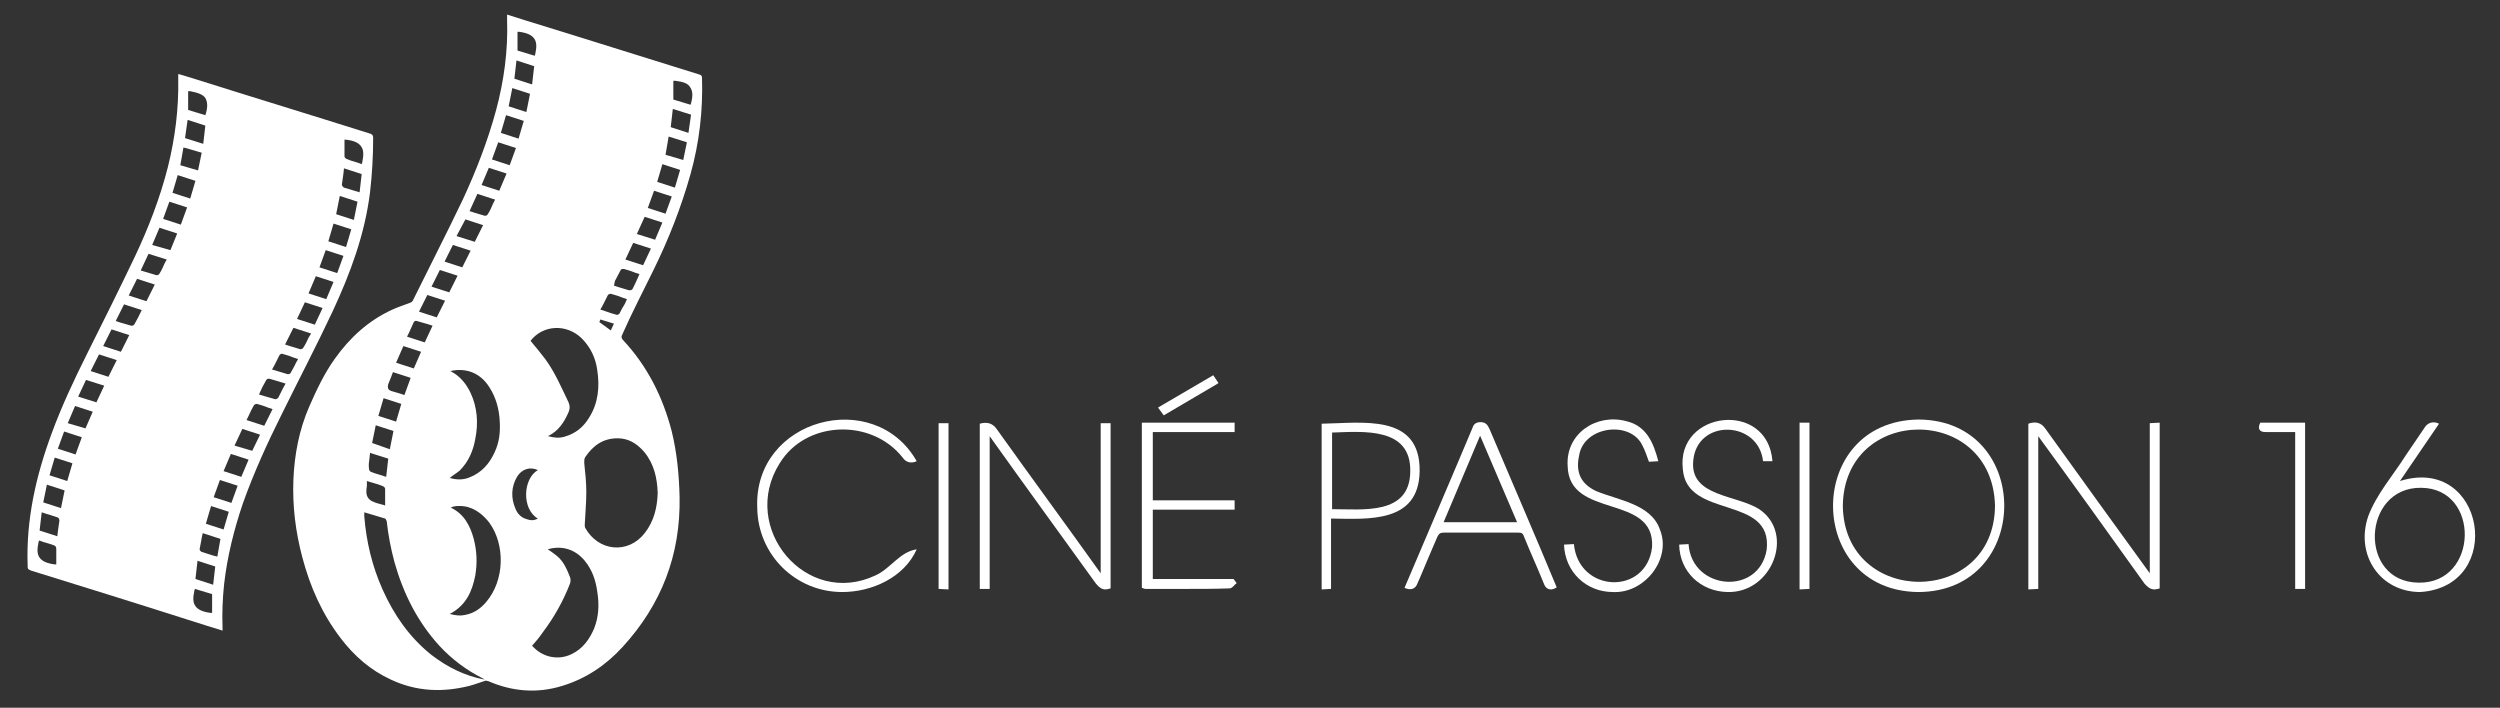 <?xml version="1.0" encoding="utf-8"?>
<!-- Generator: Adobe Illustrator 25.0.1, SVG Export Plug-In . SVG Version: 6.00 Build 0)  -->
<svg version="1.1" xmlns="http://www.w3.org/2000/svg" xmlns:xlink="http://www.w3.org/1999/xlink" x="0px" y="0px"
	 viewBox="0 0 479.7 135.8" style="enable-background:new 0 0 479.7 135.8;" xml:space="preserve">
<rect x="0" y="0" width="479.7" height="135.8" fill="#333333" stroke="none"/>
<style type="text/css">
	.st0{fill:#FFFFFF;}
</style>
<g id="Base">
</g>
<g id="Calque_1">
	<g>
		<g>
			<path class="st0" d="M71.2,25.7c-11.4-3.6-22.9-7.1-34.3-10.7c-0.9-0.3-1.7-0.5-2.7-0.8c0,0.4,0,0.7,0,1c0.1,5.7-0.6,11.3-2,16.9
				c-1.5,5.9-3.7,11.6-6.3,17.1c-3,6.3-6.1,12.5-9.2,18.7c-2.5,5-4.9,10.1-6.8,15.3c-3,8.1-4.9,16.5-4.6,25.2c0,0.8,0,0.8,0.7,1.1
				c10,3.1,20,6.2,30,9.4c2.2,0.7,4.4,1.4,6.7,2.1c0-0.2,0-0.3,0-0.5c-0.1-2.8,0-5.6,0.3-8.4c0.6-5.3,1.9-10.5,3.6-15.5
				c2.1-5.9,4.7-11.6,7.5-17.2c3.2-6.5,6.6-13,9.7-19.6c3.4-7.3,6.2-14.8,7.2-22.9c0.4-3.5,0.6-6.9,0.6-10.4
				C71.6,26,71.5,25.9,71.2,25.7z M36.2,17.5l0.3,0c1.6,0.3,2.5,0.7,2.9,1.3c0.4,0.7,0.5,1.6,0.1,3l-0.1,0.3l-3.3-1V17.5z M36,23
				l3.4,1.1L39,27.6l-3.5-1.1L36,23z M35.2,28.3l1.1,0.3l2.4,0.7l-0.7,3.4l-3.4-1L35.2,28.3z M10.8,108.3l-0.3,0
				c-1.5-0.2-2.4-0.6-2.9-1.3c-0.5-0.7-0.5-1.6-0.2-3l0.1-0.3l0.8,0.3c0.7,0.2,1.5,0.4,2.2,0.7c0.2,0.1,0.3,0.4,0.3,0.6
				c0,0.7,0,1.4,0,2.1L10.8,108.3z M11.1,102l-0.1,0.9l-3.4-1.1L8,98.3l0.9,0.3c0.8,0.2,1.5,0.5,2.2,0.7c0.2,0.1,0.3,0.4,0.3,0.6
				C11.3,100.5,11.2,101.2,11.1,102z M11.7,97.5l-3.4-1.1L9,93l3.4,1.1L11.7,97.5z M12.9,92.3l-3.4-1.1l1-3.4l3.4,1.1L12.9,92.3z
				 M14.5,87.2l-3.4-1.1l1.2-3.3l3.4,1.1L14.5,87.2z M16.4,82.2l-3.4-1l1.4-3.3l3.4,1.1L16.4,82.2z M18.5,77.2L15,76.1l1.5-3.2
				L20,74L18.5,77.2z M20.8,72.3l-3.4-1.1l1.6-3.2l3.4,1.1L20.8,72.3z M23.2,67.5l-3.4-1.1l1.6-3.2l3.4,1.1L23.2,67.5z M26.8,60.3
				c-0.3,0.7-0.7,1.3-1,1.9c-0.1,0.2-0.3,0.3-0.5,0.3c0,0-0.1,0-0.1,0c-0.7-0.2-1.4-0.4-2.1-0.6l-0.9-0.3l1.6-3.2l3.4,1.1L26.8,60.3
				z M28.1,57.8l-3.4-1.1l1.6-3.2l3.4,1.1L28.1,57.8z M31.6,50.5c-0.3,0.7-0.6,1.4-1,2c-0.1,0.2-0.3,0.3-0.5,0.3c-0.1,0-0.1,0-0.1,0
				c-0.7-0.2-1.3-0.4-2-0.6L27,51.9l1.5-3.2l3.5,1.1L31.6,50.5z M32.7,48L29.2,47l1.4-3.3l3.4,1.1L32.7,48z M34.7,43.1L31.3,42
				l1.2-3.3l3.4,1.1L34.7,43.1z M33.1,37l1-3.4l3.4,1.1l-1,3.4L33.1,37z M40.7,117.6l-0.3,0c-1.5-0.2-2.4-0.6-2.9-1.3
				c-0.5-0.7-0.5-1.6-0.2-3l0.1-0.3l3.3,1V117.6z M40.9,112.2l-3.4-1.1l0.4-3.5l3.4,1.1L40.9,112.2z M41.7,106.8l-0.8-0.2
				c-0.7-0.2-1.5-0.5-2.2-0.7c-0.2-0.1-0.4-0.3-0.4-0.5c0.1-0.7,0.3-1.4,0.4-2.2l0.2-0.9l3.4,1.1L41.7,106.8z M42.9,101.6l-3.4-1.1
				l1-3.4l3.4,1.1L42.9,101.6z M44.4,96.5L41,95.4l1.2-3.3l3.4,1.1L44.4,96.5z M46.3,91.5l-3.4-1.1l1.4-3.3l3.4,1.1L46.3,91.5z
				 M48.4,86.5L45,85.5l1.5-3.2l3.4,1.1L48.4,86.5z M50.7,81.7l-3.4-1.1l0.4-0.8c0.3-0.7,0.6-1.3,1-2c0.1-0.2,0.4-0.3,0.6-0.3
				c0.7,0.2,1.4,0.4,2.1,0.7l0.9,0.3L50.7,81.7z M54.3,74.5c-0.3,0.6-0.6,1.2-0.9,1.8c-0.1,0.1-0.3,0.3-0.5,0.3c0,0-0.1,0-0.1,0
				c-0.7-0.2-1.4-0.4-2.1-0.6l-1-0.3l0.4-0.9c0.3-0.7,0.7-1.3,1-1.9c0.1-0.2,0.5-0.3,0.7-0.2c0.7,0.2,1.3,0.4,2,0.6l1,0.3L54.3,74.5
				z M56.8,69.6c-0.3,0.7-0.7,1.3-1,1.9c-0.1,0.2-0.3,0.3-0.5,0.3c0,0-0.1,0-0.1,0c-0.7-0.2-1.3-0.4-2-0.6l-1-0.3l0.5-0.9
				c0.3-0.6,0.6-1.2,0.9-1.8c0.1-0.2,0.4-0.4,0.6-0.3c0.7,0.2,1.4,0.4,2.1,0.7l0.9,0.3L56.8,69.6z M59.2,64.8
				c-0.3,0.7-0.6,1.3-1,1.9c-0.1,0.2-0.3,0.3-0.5,0.3c0,0-0.1,0-0.1,0c-0.7-0.2-1.3-0.4-2-0.6l-0.9-0.3l1.6-3.2l3.4,1.1L59.2,64.8z
				 M60.4,62.3L57,61.2l1.5-3.2l3.4,1.1L60.4,62.3z M62.6,57.4l-3.4-1.1l1.4-3.3l3.4,1.1L62.6,57.4z M64.7,52.4l-3.4-1.1l1.2-3.3
				l3.4,1.1L64.7,52.4z M66.4,47.4L63,46.3l1-3.4l3.4,1.1L66.4,47.4z M67.9,42.2l-3.4-1.1l0.7-3.5l3.4,1.1L67.9,42.2z M69,36.9
				l-1-0.3c-0.7-0.2-1.3-0.4-2-0.6c-0.2-0.1-0.4-0.4-0.4-0.6c0.1-0.7,0.2-1.4,0.3-2.1l0.1-1l3.4,1.1L69,36.9z M69.5,31.2l-0.1,0.3
				l-0.8-0.3c-0.7-0.2-1.4-0.4-2.1-0.7c-0.2-0.1-0.4-0.3-0.4-0.5c0-0.8,0-1.5,0-2.3l0-0.9l0.3,0c1.6,0.2,2.4,0.6,2.9,1.3
				C69.8,28.8,69.8,29.7,69.5,31.2z"/>
			<path class="st0" d="M125.4,51.8c2.9-5.9,5.3-12,7.1-18.4c1.7-6.1,2.4-12.2,2.2-18.5c0-0.4-0.2-0.5-0.5-0.6
				c-11-3.4-22-6.9-33.1-10.3c-1.3-0.4-2.5-0.8-3.8-1.2c0,0.4,0,0.7,0,1c0.2,5.9-0.6,11.7-2.1,17.3c-1.6,5.9-3.8,11.6-6.4,17.2
				c-3.1,6.5-6.4,12.9-9.6,19.4c-0.1,0.2-0.3,0.3-0.5,0.4c-1.1,0.4-2.3,0.8-3.4,1.3c-4.6,2.1-8.2,5.4-11.1,9.5c-2,2.8-3.5,6-4.9,9.2
				c-1.9,4.4-2.8,9.1-3,13.9c-0.2,5.1,0.4,10,1.7,14.9c1.5,5.7,3.8,10.9,7.4,15.6c2.6,3.4,5.7,6.1,9.6,7.9c4.9,2.3,9.9,2.5,15.1,1.2
				c1.1-0.3,2.1-0.7,3.1-1c0,0,0,0,0,0c0.2,0,0.3,0.1,0.5,0.1c4.6,2,9.4,2.4,14.2,0.9c4.6-1.4,8.4-4,11.6-7.5
				c7.4-8.1,11.1-17.6,10.9-28.7c-0.1-4.3-0.5-8.5-1.5-12.6c-1.7-6.6-4.7-12.6-9.4-17.6c-0.3-0.4-0.3-0.6-0.1-1
				C121.2,60.1,123.4,55.9,125.4,51.8z M129.3,15.5l0.3,0c1.5,0.2,2.4,0.5,2.8,1.2c0.5,0.7,0.6,1.6,0.2,3.1l-0.1,0.3l-3.3-1V15.5z
				 M129.1,20.9l3.5,1.1l-0.5,3.5l-3.4-1.1L129.1,20.9z M128.3,26.2l3.5,1.1l-0.7,3.4l-3.4-1L128.3,26.2z M127.1,31.5l3.4,1.1
				l-1,3.4l-3.4-1.1L127.1,31.5z M125.5,36.6l3.4,1.1l-1.2,3.3l-3.4-1.1L125.5,36.6z M123.7,41.6l3.4,1.1l-1.4,3.3l-3.5-1.1
				L123.7,41.6z M121.5,46.6l3.4,1.1l-1.5,3.2l-3.4-1.1L121.5,46.6z M118,53.9c0.4-0.7,0.7-1.4,1.1-2.1c0.1-0.2,0.4-0.2,0.6-0.2
				c0.7,0.2,1.4,0.4,2.1,0.7l0.9,0.3l-0.4,0.9c-0.3,0.7-0.6,1.3-0.9,1.9c-0.1,0.2-0.3,0.3-0.6,0.3c0,0-0.1,0-0.1,0
				c-0.7-0.2-1.3-0.4-2-0.6l-0.9-0.3L118,53.9z M111.6,64.9c1.7,1.7,2.7,3.8,3,6.1c0.5,3.2,0.2,6.4-1.6,9.2c-1.1,1.8-2.6,3-4.7,3.6
				c-1,0.3-2,0.2-3.1-0.1c0-0.1,0-0.1,0.1-0.1c1.8-0.9,2.9-2.5,3.7-4.3c0.4-0.8,0.4-1.5,0-2.3c-1.3-2.7-2.5-5.5-4.3-8
				c-0.9-1.2-1.9-2.4-2.9-3.6C104.2,62.3,108.7,62.1,111.6,64.9z M99.3,6.1l0.3,0c1.5,0.2,2.4,0.6,2.9,1.3c0.5,0.7,0.5,1.6,0.2,3
				l-0.1,0.3l-3.3-1V6.1z M99.1,11.6l3.4,1.1l-0.4,3.5l-3.4-1.1L99.1,11.6z M98.3,16.9l3.4,1.1l-0.7,3.5l-3.4-1.1L98.3,16.9z
				 M97.1,22.1l3.4,1.1l-1,3.4l-3.4-1.1L97.1,22.1z M91.6,37.2l3.4,1.1l-0.4,0.8c-0.3,0.7-0.6,1.4-1,2c-0.1,0.2-0.3,0.3-0.5,0.3
				c0,0-0.1,0-0.1,0c-0.7-0.2-1.3-0.4-2-0.6l-0.9-0.3L91.6,37.2z M90.3,75.4c-0.8-1.7-2-3.2-3.7-4.1c0,0-0.1-0.1-0.2-0.1
				c3.1-0.7,5.8,0.4,7.5,3.1c1.3,2,1.9,4.3,2,6.7c0.1,2-0.1,3.9-1,5.8c-1,2.2-2.5,3.9-4.8,4.8c-1.2,0.5-2.5,0.5-3.8,0.1
				c0.6-0.5,1.3-0.9,1.9-1.4c1.7-1.7,2.6-3.8,3-6.1C91.8,81.2,91.6,78.2,90.3,75.4z M89.3,42.1l3.4,1.1l-1.6,3.2l-3.5-1.1L89.3,42.1
				z M86.9,47l3.4,1.1l-1.6,3.2l-3.4-1.1L86.9,47z M84.4,51.8l3.4,1.1l-1.6,3.2L82.8,55L84.4,51.8z M82,56.6l3.4,1.1l-1.6,3.2
				l-3.4-1.1L82,56.6z M78.5,63.8c0.3-0.7,0.6-1.3,0.9-2c0.1-0.2,0.4-0.3,0.6-0.2c0.7,0.2,1.4,0.4,2.1,0.6l0.9,0.3l-1.5,3.2
				l-3.4-1.1L78.5,63.8z M77.4,66.4l3.4,1.1l-1.4,3.2L76,69.6L77.4,66.4z M74.5,73.7c0.2-0.5,0.4-1,0.6-1.5l0.3-0.8l3.4,1.1
				l-1.2,3.3l-0.9-0.3c-0.6-0.2-1.1-0.3-1.7-0.5c-0.2-0.1-0.4-0.2-0.5-0.4C74.4,74.3,74.4,74,74.5,73.7z M73.6,76.4l3.4,1.1l-1,3.4
				l-3.4-1.1L73.6,76.4z M72.1,81.6l3.4,1.1l-0.7,3.5L71.4,85L72.1,81.6z M70.9,87.9l0.1-1l3.5,1.1l-0.4,3.5l-0.9-0.3
				c-0.7-0.2-1.4-0.4-2.1-0.7c-0.2-0.1-0.3-0.4-0.3-0.6C70.7,89.2,70.8,88.6,70.9,87.9z M70.4,93.2c0-0.2,0-0.4,0-0.6l0-0.3l1,0.3
				c0.7,0.2,1.4,0.4,2.1,0.7c0.2,0.1,0.4,0.3,0.4,0.5c0,0.7,0,1.5,0,2.2l0,1l-0.3-0.1c-0.2-0.1-0.5-0.1-0.7-0.2
				c-0.4-0.1-0.8-0.2-1.2-0.4c-0.9-0.3-1.4-1-1.4-1.9C70.3,94.1,70.3,93.7,70.4,93.2z M82.7,125.6c-4.2-3.4-7.1-7.6-9.3-12.5
				c-2-4.5-3.1-9.1-3.5-14c0-0.2,0-0.5,0-0.8c1.4,0.4,2.7,0.8,4,1.2c0.1,0,0.2,0.3,0.3,0.5c0.3,2.7,0.8,5.3,1.5,7.9
				c1.7,6,4.4,11.4,8.6,16c2.4,2.6,5.2,4.7,8.4,6.3c0.1,0.1,0.2,0.1,0.3,0.2C89.2,129.7,85.8,128,82.7,125.6z M93.3,115.5
				c-1.1,1.3-2.4,2.2-4.1,2.5c-0.9,0.2-1.8,0.1-2.9-0.2c3.1-1.6,4.3-4.3,4.9-7.4c0.4-2.4,0.3-4.7-0.3-7c-0.7-2.6-1.9-4.8-4.4-6
				c0.6-0.4,2.3-0.4,3.3-0.1c1.7,0.5,3,1.6,4.1,3C97,104.6,96.8,111.4,93.3,115.5z M95.8,36.6l-3.4-1.1l1.4-3.3l3.4,1.1L95.8,36.6z
				 M94.4,30.6l1.2-3.3l3.4,1.1l-1.2,3.3L94.4,30.6z M101,99.6c-1-0.3-1.7-1-2.1-2c-0.9-2.1-0.8-4.2,0.3-6.1c0.9-1.5,2.5-2,4-1.3
				c-2.9,1.7-3.1,7.5,0,9.3C102.5,99.9,101.8,99.9,101,99.6z M114,120.6c-0.9,2.1-2.2,3.9-4.3,4.9c-2.6,1.3-5.7,0.6-7.6-1.6
				c0.7-0.8,1.4-1.6,2-2.5c2.2-2.9,4-6.1,5.3-9.5c0.1-0.4,0.1-0.7,0-1.1c-0.6-1.5-1.2-3-2.5-4.1c-0.6-0.5-1.2-0.9-1.8-1.3
				c2.7-0.8,5.3,0,7.1,2.2c1.4,1.7,2.1,3.7,2.4,5.9C115,116,114.9,118.3,114,120.6z M123.6,86.7c1.9,2.3,2.5,5,2.6,7.9
				c-0.1,2.8-0.7,5.4-2.5,7.7c-3.2,4.1-8.9,3.5-11.4-1c-0.1-0.2-0.1-0.4-0.1-0.6c0.1-2.1,0.3-4.2,0.3-6.3c0-1.9-0.2-3.7-0.4-5.6
				c0-0.4,0-0.8,0.2-1.1c1.5-2.2,3.4-3.6,6.2-3.6C120.6,84.1,122.2,85.1,123.6,86.7z M115,61.8l0.2-0.5l2.6,0.8l-0.6,1.3L115,61.8z
				 M118.9,60.1c-0.1,0.2-0.3,0.3-0.5,0.3c0,0-0.1,0-0.1,0c-0.7-0.2-1.4-0.4-2.2-0.7l-0.9-0.3l0.5-0.9c0.3-0.6,0.6-1.2,0.9-1.8
				c0.1-0.2,0.4-0.4,0.7-0.3c0.7,0.2,1.4,0.4,2.1,0.7l0.9,0.3l-0.4,0.9C119.5,58.9,119.2,59.5,118.9,60.1z"/>
		</g>
		<g>
			<g>
				<path class="st0" d="M413.4,113.1c-0.7,0-1.3-0.4-1.9-1.1c-6.8-9.5-13.6-19-20.4-28.3V113l-1.9,0.1V81.3c1.4-0.5,2.5-0.2,3.3,1
					c6.6,9.2,13.4,18.6,20,27.7V81.2l1.9-0.1v31.8C414.1,113,413.7,113.1,413.4,113.1z"/>
			</g>
			<g>
				<path class="st0" d="M212.1,113.1c-0.7,0-1.2-0.4-1.8-1.1c-6.7-9.3-13.7-18.9-20.4-28.3V113H188V81.3c1.4-0.4,2.5-0.1,3.3,1.1
					c6.5,9.1,13.4,18.5,19.9,27.6V81.2h1.9v31.7C212.8,113,212.4,113.1,212.1,113.1z"/>
			</g>
			<path class="st0" d="M368.1,113.6c-21.8-0.2-21.9-32.9,0.1-33.1C390.1,80.7,390,113.5,368.1,113.6z M353.6,97.1
				c0.3,19.4,29.1,19.4,29.2-0.1C382.3,77.5,353.8,77.6,353.6,97.1L353.6,97.1z"/>
			<g>
				<path class="st0" d="M297.6,113.1c-0.8,0-1.2-0.6-1.4-1.2c-1.2-3-2.6-6-3.8-9c-0.2-0.6-0.5-0.7-1.1-0.7c-5.1,0-9.8,0-14.3,0
					c-0.6,0-0.9,0.2-1.2,0.8c-0.6,1.4-1.2,2.8-1.8,4.2c-0.7,1.6-1.3,3.2-2,4.7c-0.4,1.2-1.4,1.4-2.5,0.9c0.8-1.9,11.9-27.9,13-30.6
					c0.2-0.6,0.5-1.2,1.6-1.2c1.1,0,1.4,0.7,1.7,1.3c4.2,9.9,8.8,20.5,12.9,30.4C298.3,113,297.8,113.1,297.6,113.1z M277,100.2
					h14.1L284,83.6L277,100.2z"/>
			</g>
			<path class="st0" d="M227.6,113c-2.6,0-5.2,0-7.8,0c-0.3,0-0.5-0.2-0.7-0.2V81.1h17.8v1.8h-15.7V96h15.7v1.8h-15.7v13.3h15.5
				l0.6,0.8c-0.5,0.3-0.8,1-1.4,1C233.1,113,230.4,113,227.6,113z"/>
			<g>
				<path class="st0" d="M161.6,113.6c-8.9,0-16.2-7.1-16.3-16.2c-0.7-17.1,22.5-23.2,30.6-8.9c-1.1,0.5-2.1,0.2-2.7-0.7
					c-6-7.6-18.6-7.1-23.6,1.1c-7.8,12.4,5.1,27.8,18.4,21.5c2.9-1.3,4.6-4.5,7.9-5C173.5,110.8,167.3,113.6,161.6,113.6z"/>
			</g>
			<g>
				<path class="st0" d="M464.4,113.6c-7.7,0-12.5-7.1-10-14.5c1.6-4.3,4.8-7.9,7.2-11.7c1.2-1.8,2.4-3.5,3.6-5.3
					c0.5-0.9,1.6-1.4,2.8-0.8l-7.5,11C476.8,87.2,480.9,112.5,464.4,113.6z M464.6,93.6c-11.4-0.2-12.2,18.1-0.5,18.2
					C475.6,112,476,93.7,464.6,93.6z"/>
			</g>
			<g>
				<path class="st0" d="M309.5,113.6c-5.1,0-9.2-3.8-9.4-9.1l1.9-0.1c0.9,9.4,13.9,9.9,15,0.6c0.6-10.4-16-5.3-16.2-15.6
					c-0.4-6.2,5.5-10.1,11.2-8.6c4,0.9,5.3,4.3,6.2,7.7l-1.8,0.1c-0.4-1-0.7-2.1-1.2-3c-2.2-5-11.3-3.9-12.2,1.8
					c-0.7,3.2,0.3,5.4,3.2,6.8c4.3,1.8,10.6,2.5,12.3,7.4C320.8,107.2,315.6,113.9,309.5,113.6z"/>
			</g>
			<g>
				<path class="st0" d="M331.5,113.6c-5.2-0.1-9.2-3.9-9.3-9.1l1.8-0.1c0.6,8.9,13.6,10,15,1c1.1-10.5-15.4-5.7-16.1-15.4
					c-1.3-11.2,16.3-13.3,17.2-1.5h-1.8c-0.9-7.9-12.7-8.2-13.4-0.1c-0.7,7,8.5,6.5,12.8,9.4C344.4,102.5,340,113.8,331.5,113.6z"/>
			</g>
			<g>
				<path class="st0" d="M253.6,113.1V81.3c7.7-0.1,19-2.1,18.8,9.2c-0.2,9.9-9.8,9.1-17,9V113L253.6,113.1z M255.6,97.7
					c5.9,0,14.9,1.2,15-7.2c0.2-8.6-9-7.7-15-7.5V97.7z"/>
			</g>
			<g>
				<path class="st0" d="M442.3,113h-1.9V82.9c-1.8,0-3.8,0-5.6,0c-0.4,0-0.9,0-1.2-0.4c-0.3-0.4-0.1-1,0.1-1.4h8.6V113z"/>
			</g>
			<g>
				<path class="st0" d="M182,113.1l-1.9-0.1V81.2h1.9V113.1z"/>
			</g>
			<path class="st0" d="M345.3,113.1v-32h1.9V113L345.3,113.1z"/>
			<path class="st0" d="M223.3,79.7l-1.1-1.5l10.6-6.2l1,1.5l-0.3,0.2L223.3,79.7z"/>
		</g>
	</g>
</g>
</svg>
